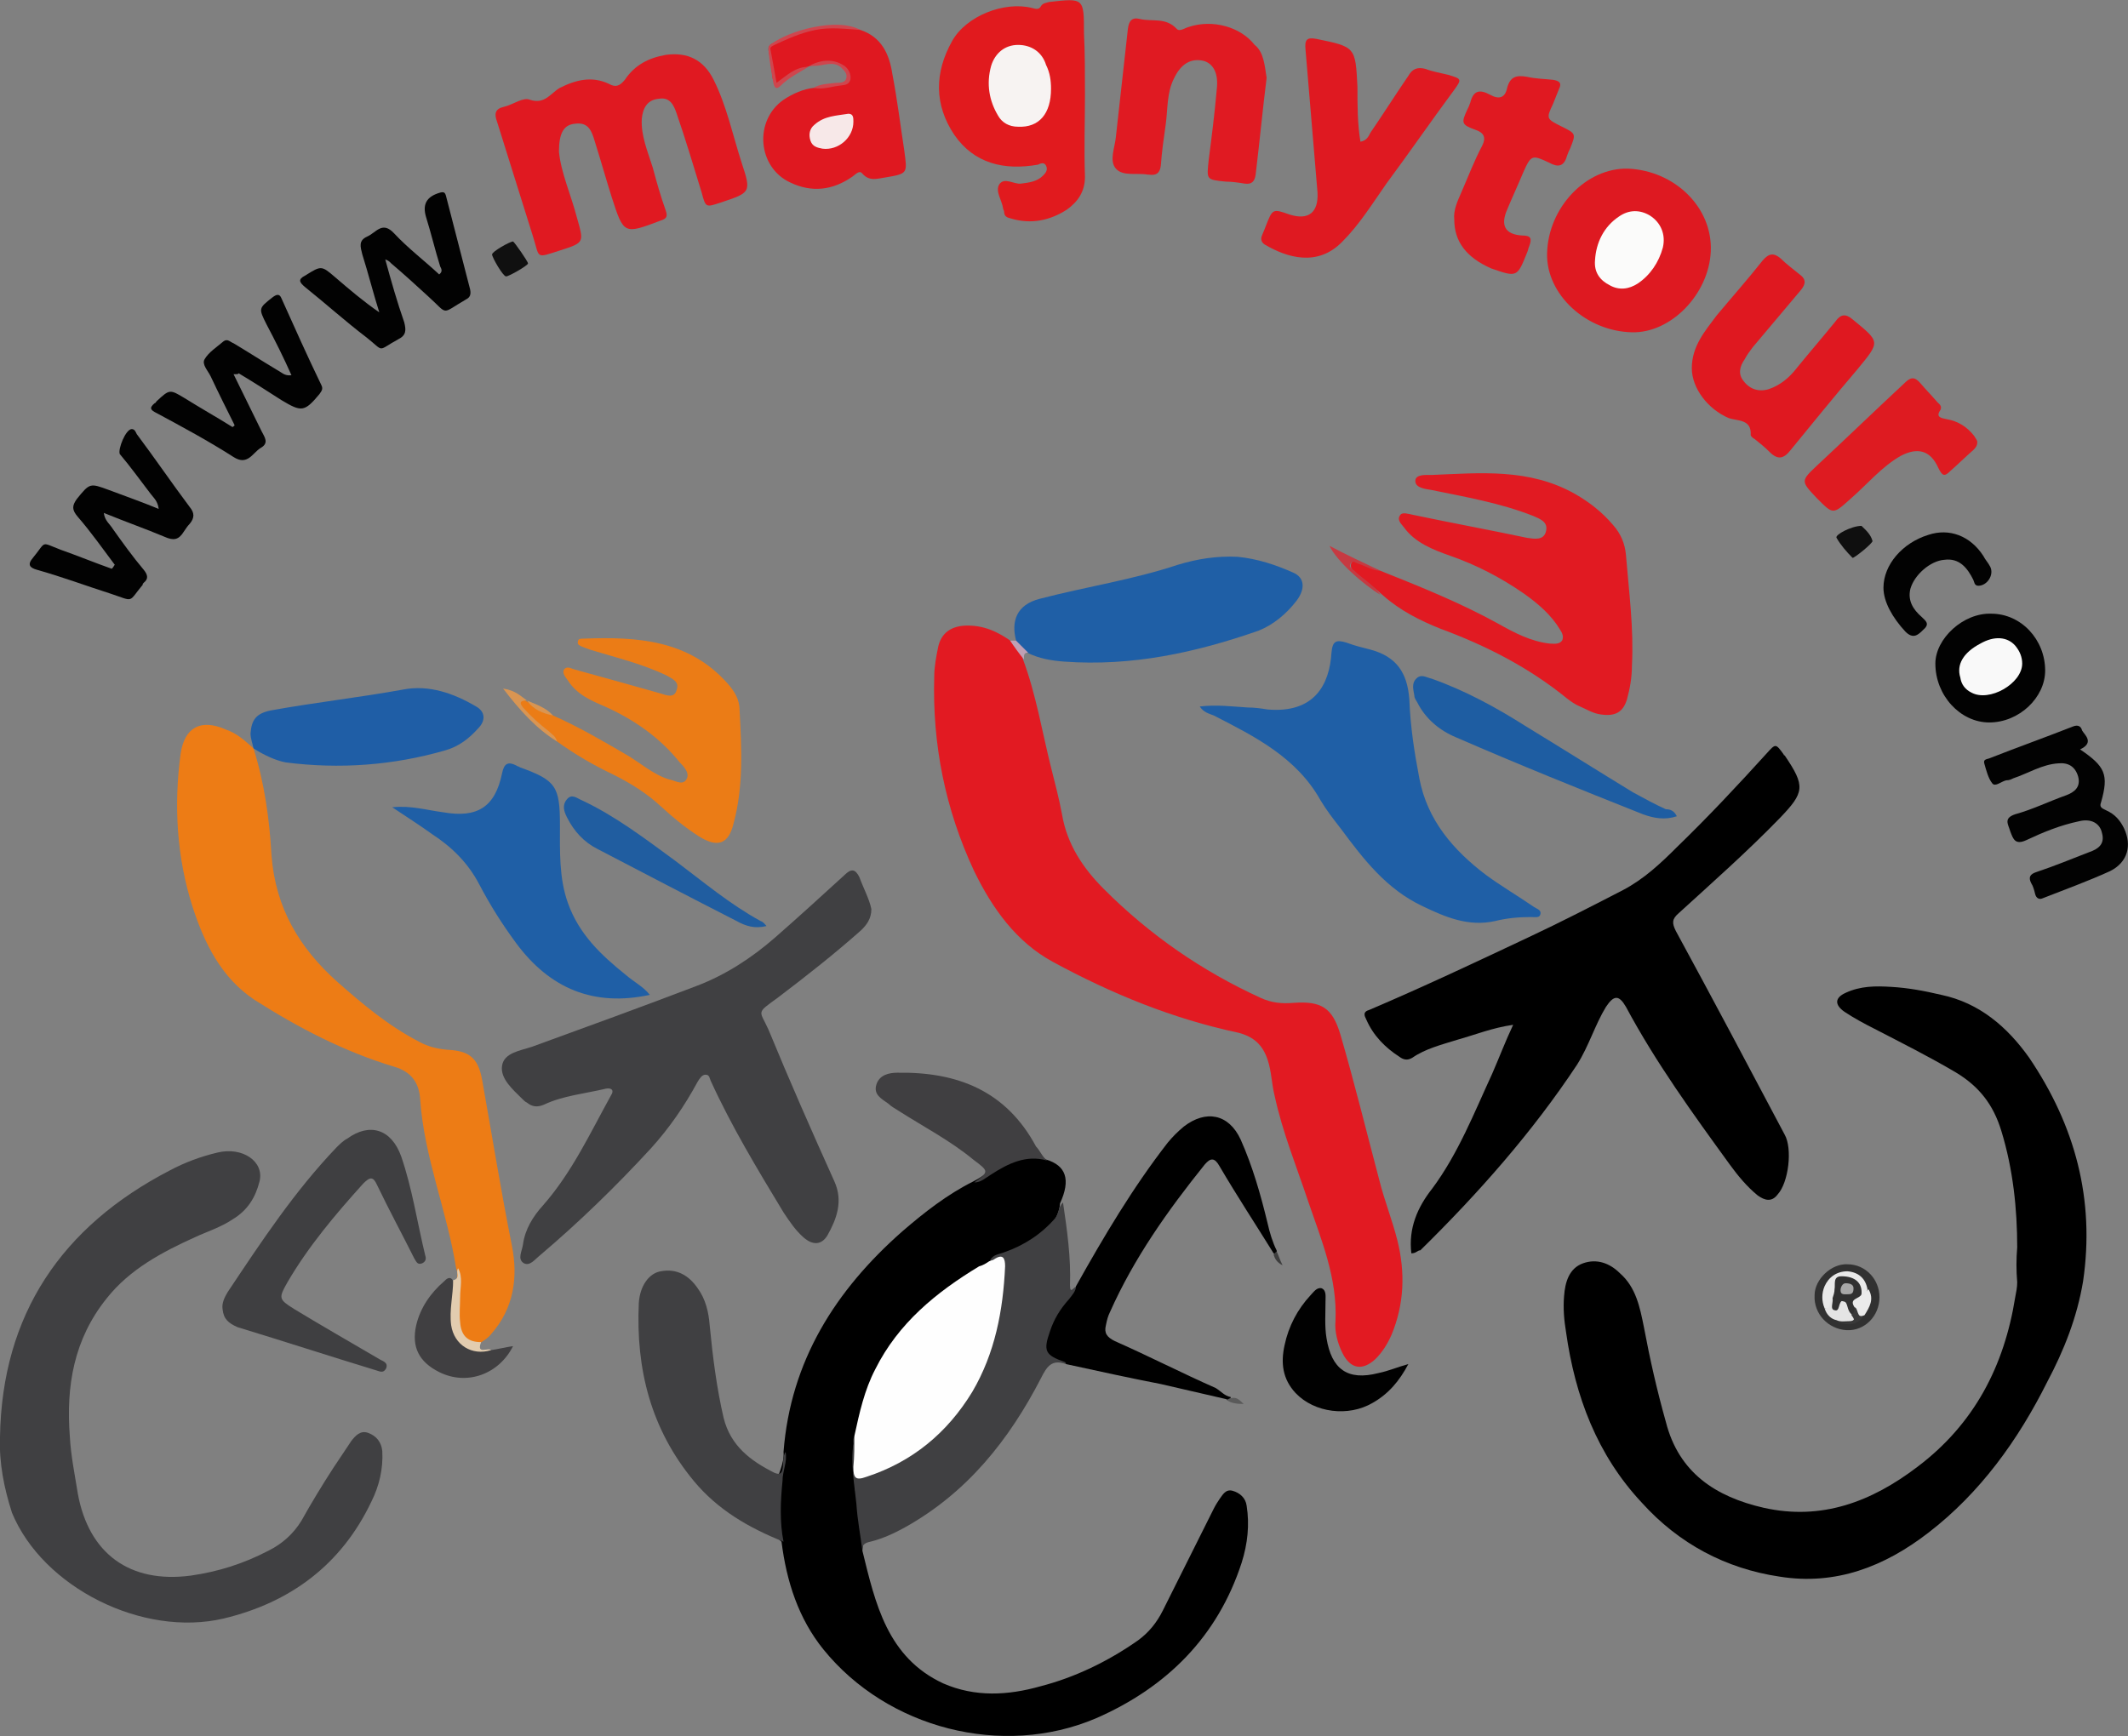 <?xml version="1.0" encoding="utf-8"?>
<!-- Generator: Adobe Illustrator 23.0.3, SVG Export Plug-In . SVG Version: 6.00 Build 0)  -->
<svg version="1.1" id="Calque_1" xmlns="http://www.w3.org/2000/svg" xmlns:xlink="http://www.w3.org/1999/xlink" x="0px" y="0px"
	 viewBox="0 0 213.2 174" style="enable-background:new 0 0 213.2 174;" xml:space="preserve">
<rect x="0" y="0" width="213.2" height="174" fill="#808080" stroke="none"/>
<style type="text/css">
	.st0{fill:#E21A22;}
	.st1{fill:#404042;}
	.st2{fill:#ED7C15;}
	.st3{fill:#E11A22;}
	.st4{fill:#1F5FA6;}
	.st5{fill:#E01921;}
	.st6{fill:#EB7C16;}
	.st7{fill:#E11A1E;}
	.st8{fill:#DF1921;}
	.st9{fill:#DE1921;}
	.st10{fill:#DF1820;}
	.st11{fill:#E01A22;}
	.st12{fill:#3F3F41;}
	.st13{fill:#1F5EA6;}
	.st14{fill:#020202;}
	.st15{fill:#DE1B21;}
	.st16{fill:#1E5DA2;}
	.st17{fill:#403F41;}
	.st18{fill:#010101;}
	.st19{fill:#205DA0;}
	.st20{fill:#313131;}
	.st21{fill:#101010;}
	.st22{fill:#0F0F0F;}
	.st23{fill:#E2CCAF;}
	.st24{fill:#CF464E;}
	.st25{fill:#C63A42;}
	.st26{fill:#D99552;}
	.st27{fill:#C0A0B4;}
	.st28{fill:#3D3D3D;}
	.st29{fill:#5A5A5A;}
	.st30{fill:#FEFEFE;}
	.st31{fill:#F7F3F2;}
	.st32{fill:#FBFBFA;}
	.st33{fill:#F7E8E8;}
	.st34{fill:#F9F9F9;}
	.st35{fill:#E9E9E9;}
	.st36{fill:#E4E4E4;}
	.st37{fill:#EBEBEB;}
	.st38{fill:#393939;}
	.st39{fill:#A8A8A8;}
</style>
<g>
	<path d="M202.1,125c0-3.8-0.4-7.8-1.6-11.7c-0.8-2.6-2.2-4.4-4.5-5.8c-2.7-1.6-5.5-3-8.2-4.4c-1-0.5-2.1-1.1-3-1.7
		c-1-0.7-1-1.4,0.1-1.9c1.5-0.7,3-0.7,4.6-0.6c1.7,0.1,3.3,0.4,5,0.8c3.8,0.8,6.6,3.2,8.8,6.3c4.6,6.8,6.6,14.2,5.4,22.4
		c-0.6,3.6-1.9,6.9-3.6,10.1c-2.9,5.8-6.7,11.1-11.9,15.1c-4.4,3.4-9.3,5.3-14.9,4.4c-5.4-0.8-10.1-3.3-13.8-7.4
		c-4.5-4.8-6.7-10.7-7.6-17.1c-0.2-1.2-0.3-2.4-0.2-3.6c0.1-1.4,0.5-2.8,1.9-3.3c1.4-0.5,2.7,0,3.7,1c1.6,1.4,2,3.4,2.4,5.4
		c0.6,3.2,1.3,6.3,2.2,9.5c1.3,5.1,5,7.5,9.8,8.6c5.8,1.3,10.8-0.6,15.4-4.1c5.7-4.3,8.7-10.1,9.8-17c0.1-0.5,0.2-1,0.2-1.5
		C202,127.3,202,126.2,202.1,125z"/>
	<path class="st0" d="M102.5,66.1c1.3,3.5,1.9,7.2,2.8,10.8c0.4,1.6,0.8,3.1,1.1,4.7c0.5,3,2.1,5.4,4.2,7.5
		c4.6,4.6,9.8,8.2,15.7,10.9c1.1,0.5,2.1,0.6,3.3,0.5c2.8-0.2,3.9,0.5,4.7,3.2c1.4,4.8,2.6,9.7,3.9,14.6c0.5,2,1.3,4,1.8,6
		c0.8,3.2,0.7,6.4-0.6,9.5c-0.4,0.9-0.9,1.7-1.6,2.4c-1.3,1.2-2.5,1-3.3-0.6c-0.5-1-0.8-2.2-0.7-3.2c0.2-4.3-1.4-8.1-2.7-11.9
		c-1.2-3.6-2.6-7-3.4-10.7c-0.3-1.2-0.3-2.4-0.7-3.6c-0.5-1.5-1.4-2.3-2.9-2.7c-6.6-1.4-12.7-3.9-18.6-7.1c-3.7-2-6.1-5.4-7.9-9.1
		c-2.9-6.2-4.2-12.7-4-19.5c0-1,0.2-2,0.4-3c0.3-1.3,1.2-2,2.6-2.1c1.9-0.1,3.4,0.6,4.9,1.7C101.9,64.6,102.3,65.3,102.5,66.1z"/>
	<path d="M141.4,125.6c-0.3-2.5,0.6-4.6,2.1-6.5c2.6-3.5,4.2-7.6,6-11.5c0.7-1.6,1.3-3.2,2.1-4.9c-2.1,0.3-3.8,1-5.6,1.5
		c-1.6,0.5-3.2,0.9-4.5,1.8c-0.5,0.3-0.9,0.2-1.3-0.1c-1.4-0.9-2.6-2.1-3.3-3.7c-0.2-0.4-0.4-0.8,0.3-1c5.4-2.3,10.7-4.8,16-7.3
		c3.2-1.5,6.3-3.1,9.4-4.7c2.1-1.1,3.8-2.7,5.4-4.3c3.1-3,6.1-6.2,9-9.4c0.9-1,0.9-1,1.7,0.1c0,0,0,0.1,0.1,0.1
		c2.1,3.1,2,3.7-0.5,6.3c-3.2,3.3-6.7,6.4-10.1,9.5c-0.7,0.6-0.7,1-0.3,1.8c3.7,6.8,7.3,13.6,10.9,20.4c0.8,1.4,0.4,4.8-0.7,6
		c-0.6,0.8-1.3,0.6-2,0.1c-1.1-0.9-2-2-2.8-3.1c-3.7-5.1-7.4-10.2-10.4-15.8c-0.7-1.2-1.2-1.2-2,0c-1.1,1.8-1.7,3.9-2.9,5.8
		c-4.5,6.8-9.9,12.9-15.7,18.6C142,125.3,141.9,125.6,141.4,125.6z"/>
	<path d="M86.4,155.4c1.3,5.3,2.5,10.7,8.1,13.3c3.2,1.4,6.5,1.2,9.7,0.3c3.5-0.9,6.8-2.5,9.8-4.6c1.1-0.8,1.9-1.8,2.5-3
		c1.7-3.4,3.4-6.8,5.1-10.2c0.2-0.4,0.4-0.7,0.6-1c0.3-0.4,0.6-1,1.3-0.8c0.7,0.2,1.3,0.7,1.4,1.5c0.3,1.9,0.1,3.8-0.5,5.7
		c-2.4,7.4-7.5,12.5-14.6,15.6c-9.4,4-20.9,1-27.3-6.9c-2.5-3.1-3.7-6.8-4.2-10.8c-0.4-0.3-0.6-0.8-0.6-1.3c0-1.4-0.2-2.9,0-4.3
		c0.2-1.1,0.9-2.2,0.8-3.4c0.7-9.1,5.2-16.2,11.9-22.1c2.2-1.9,4.5-3.7,7.1-5c0.6-0.3,1.2-0.7,1.8-1.2c1.5-1.4,4.1-1.8,5.5-1
		c2,0.6,2.5,2,1.4,4.4c-0.1,1.6-1.2,2.6-2.4,3.4c-1.1,0.8-2.3,1.5-3.7,1.9c-0.4,0.1-0.7,0.3-1,0.6c-1.7,1.1-3.4,2.1-5,3.3
		c-4.3,3.3-7.1,7.6-8.1,13c-0.1,0.5-0.2,0.9-0.4,1.4c-0.3,1.8,0,3.5,0.1,5.2C86.2,151.5,86.6,153.4,86.4,155.4z"/>
	<path class="st1" d="M0,144c0.2-12.3,6.2-21.1,17-26.7c1.5-0.8,3.1-1.4,4.8-1.8c2.5-0.6,4.7,0.9,4.2,2.9c-0.4,1.6-1.2,2.9-2.7,3.8
		c-1.2,0.8-2.5,1.2-3.8,1.8c-3.3,1.5-6.5,3.2-8.8,6.1c-3.3,4.1-4.1,8.8-3.7,13.9c0.1,1.9,0.5,3.8,0.8,5.7c1.1,6,5.2,9,11.3,8.2
		c2.8-0.4,5.3-1.2,7.8-2.5c1.4-0.7,2.5-1.7,3.3-3c1-1.8,2.1-3.6,3.2-5.3c0.6-0.9,1.2-1.8,1.8-2.7c0.4-0.5,0.9-1.1,1.7-0.8
		c0.8,0.3,1.3,0.9,1.4,1.8c0.1,1.8-0.3,3.5-1.1,5.1c-3,6.3-8.1,10.1-14.8,11.7c-8.1,1.9-18.1-3.1-21.2-10.6
		C0.4,149.1-0.1,146.6,0,144z"/>
	<path class="st1" d="M87.3,91.1c0,1-0.5,1.6-1,2.1c-2.7,2.4-5.5,4.6-8.4,6.8c-2.2,1.6-1.8,1.2-0.9,3.2c2.1,5.1,4.3,10.1,6.6,15.2
		c0.9,2,0.2,3.8-0.7,5.4c-0.6,1-1.5,1-2.4,0.2c-0.8-0.7-1.4-1.6-2-2.5c-2.6-4.3-5.2-8.6-7.3-13.2c-0.1-0.2-0.1-0.6-0.5-0.6
		c-0.4,0-0.6,0.4-0.8,0.7c-1.3,2.4-2.8,4.6-4.7,6.7c-3.5,3.8-7.2,7.4-11.1,10.7c-0.5,0.4-1,1.1-1.6,0.8c-0.7-0.4-0.2-1.2-0.1-1.9
		c0.2-1.5,1-2.8,2-3.9c2.9-3.3,4.7-7.2,6.8-11c0.4-0.6,0-0.8-0.5-0.7c-2.1,0.5-4.3,0.7-6.2,1.6c-0.7,0.3-1.2,0.2-1.7-0.2
		c-0.2-0.1-0.3-0.2-0.5-0.4c-0.9-0.9-2.2-2-2-3.3c0.2-1.3,1.8-1.5,3-1.9c5.5-2,11-4,16.5-6.1c2.9-1.1,5.5-2.8,7.8-4.8
		c2.4-2.1,4.7-4.2,7-6.3c0.7-0.7,1.1-0.6,1.5,0.2C86.5,89,87.1,90.1,87.3,91.1z"/>
	<path class="st2" d="M25.4,75c1.1,3.5,1.6,7.1,1.8,10.7C27.6,91,30,95,33.8,98.4c2.5,2.2,5.1,4.4,8.2,6c0.9,0.5,1.8,0.7,2.8,0.8
		c2.2,0.1,3.1,0.8,3.5,3c1,5.6,1.9,11.2,3,16.7c0.6,3.1,0.2,6.2-2.1,8.8c-0.3,0.4-0.7,0.6-1.1,0.9c-1.2,0.4-2.2-0.2-2.4-1.8
		c-0.2-1.4-0.2-2.9,0-4.3c0.1-0.5,0.2-0.9,0-1.4c-0.9-5.7-3.2-11.1-3.6-16.9c-0.1-1.7-0.9-2.8-2.6-3.3c-5-1.5-9.6-3.9-14-6.7
		c-3.3-2.2-5-5.6-6.2-9.3c-1.6-5-1.9-10.2-1.2-15.4c0.4-2.6,2-3.5,4.5-2.4C23.8,73.5,24.6,74.3,25.4,75L25.4,75z"/>
	<path class="st3" d="M138.3,57.2c4,1.6,8,3.2,11.8,5.3c1.6,0.9,3.3,1.8,5.2,2c0.4,0,0.9,0.1,1.2-0.3c0.2-0.4,0-0.8-0.2-1.1
		c-0.9-1.5-2.2-2.6-3.6-3.6c-2.3-1.6-4.8-2.9-7.4-3.8c-1.7-0.6-3.5-1.3-4.6-2.8c-0.3-0.4-0.8-0.8-0.4-1.3c0.2-0.3,0.8-0.1,1.3,0
		c3.8,0.8,7.6,1.5,11.4,2.3c0.7,0.1,1.7,0.3,1.9-0.7c0.2-0.9-0.6-1.2-1.3-1.5c-3.3-1.3-6.8-1.9-10.2-2.6c-0.6-0.1-1.6-0.2-1.6-0.9
		c0-0.7,1.1-0.6,1.6-0.6c4.9-0.2,9.8-0.7,14.4,1.9c1.4,0.8,2.7,1.8,3.8,3.1c0.8,0.9,1.2,1.9,1.3,3c0.3,3.7,0.8,7.4,0.6,11.1
		c0,1.2-0.2,2.3-0.5,3.4c-0.4,1.3-1.2,1.7-2.6,1.5c-0.8-0.1-1.4-0.5-2.1-0.8c-0.5-0.2-0.9-0.5-1.3-0.8c-3.8-3.1-8.1-5.3-12.7-7
		c-2-0.8-4-1.8-5.7-3.3c-0.9-0.8-1.9-1.6-2.8-2.3c-0.3-0.2-0.6-0.6-0.4-1c0.2-0.4,0.6-0.2,0.9-0.1C136.7,56.7,137.5,56.9,138.3,57.2
		z"/>
	<path class="st4" d="M120.2,70.8c1.7-0.2,3.2,0,4.8,0.1c0.7,0,1.4,0.1,2,0.2c4.7,0.4,6.2-2.5,6.4-5.7c0.1-1.2,0.5-1.3,1.5-1
		c0.8,0.3,1.6,0.5,2.4,0.7c2.6,0.7,3.7,2.3,3.9,5c0.1,2.7,0.5,5.3,1,7.9c0.8,4.2,3.4,7.2,6.7,9.7c1.5,1.1,3.2,2.1,4.8,3.2
		c0.3,0.2,0.8,0.3,0.6,0.8c-0.1,0.3-0.6,0.2-0.9,0.2c-1.2,0-2.4,0.1-3.6,0.4c-2.7,0.6-5-0.4-7.3-1.5c-3.6-1.7-5.9-4.7-8.2-7.8
		c-0.7-0.9-1.4-1.8-2-2.8c-2.4-4.3-6.6-6.4-10.7-8.5C121.1,71.5,120.6,71.4,120.2,70.8z"/>
	<path class="st5" d="M56,15.2c0.2,2.1,1.2,4.3,1.8,6.6c0.7,2.5,0.8,2.5-1.7,3.3c-2.5,0.8-2,0.8-2.7-1.4c-1.2-3.8-2.4-7.7-3.6-11.5
		c-0.3-0.8-0.2-1.3,0.7-1.5c0.9-0.2,1.9-1,2.6-0.7c1.5,0.5,2.1-0.7,3-1.2c1.6-0.8,3.2-1.2,4.9-0.4c0.7,0.4,1.1,0.2,1.6-0.4
		c1-1.5,2.4-2.2,4.1-2.5c2.2-0.3,3.8,0.5,4.8,2.5c1.3,2.6,1.9,5.5,2.8,8.3c1,3,0.9,3-2.1,4c-1.5,0.5-1.5,0.5-1.9-1
		c-0.8-2.6-1.6-5.3-2.5-7.9c-0.3-0.9-0.7-1.7-1.8-1.5c-1.2,0.1-1.6,1-1.7,2c-0.1,1.7,0.6,3.3,1.1,4.9c0.4,1.5,0.8,2.9,1.3,4.3
		c0.2,0.6,0.1,0.8-0.5,1c-3.7,1.4-3.7,1.4-4.9-2.3c-0.6-1.9-1.1-3.7-1.7-5.6c-0.3-1-0.6-2-2-1.8C56.5,12.5,56,13.3,56,15.2z"/>
	<path class="st4" d="M101.8,64.2c-0.5-1.9,0-3.6,2.4-4.2c4.6-1.2,9.3-1.9,13.8-3.4c2-0.6,3.9-0.9,6-0.8c2,0.2,3.8,0.8,5.6,1.6
		c1.1,0.5,1.2,1.6,0.3,2.8c-1,1.3-2.3,2.4-3.8,3c-6.3,2.2-12.7,3.6-19.5,3.1c-1.3-0.1-2.5-0.3-3.7-0.9
		C102.4,65.1,101.9,64.9,101.8,64.2z"/>
	<path class="st1" d="M86.4,155.4c-0.2-1.6-0.5-3.1-0.6-4.7c-0.2-2-0.6-4-0.3-6c0-0.3-0.1-0.7,0.3-0.9c0.5,0.9,0.2,1.9,0.3,2.8
		c0.1,1.1,0.2,1.2,1.2,0.8c5.1-1.9,8.8-5.3,11.1-10.3c1.4-3.2,1.8-6.5,2.1-9.9c0.1-1.2-0.9-0.6-1.3-0.9c0.3-0.6,0.9-0.6,1.4-0.8
		c2-0.7,3.7-1.8,5.1-3.4c0.4-0.5,0.3-1.1,0.8-1.6c0.4,2.7,0.8,5.5,0.7,8.3c0,1,0.4,0.1,0.7,0.1c0.4,0.7-0.1,1.1-0.5,1.6
		c-0.8,1-1.5,2.1-1.9,3.3c-0.4,1.4-0.3,1.7,1,2.4c0.2,0.1,0.5,0.2,0.3,0.5c-1.4-0.5-1.9,0.2-2.5,1.4c-3.2,6.2-7.4,11.5-13.7,15
		c-1.1,0.6-2.2,1.1-3.4,1.4C86.7,154.6,86.3,154.8,86.4,155.4z"/>
	<path class="st6" d="M55.4,71.7c2.5,1.1,4.9,2.5,7.3,3.9c1.4,0.8,2.7,2,4.3,2.5c0.6,0.1,1.3,0.6,1.7,0.1c0.5-0.6-0.1-1.3-0.6-1.8
		c-2-2.5-4.6-4.3-7.5-5.6c-1.4-0.6-2.8-1.2-3.7-2.6c-0.2-0.3-0.6-0.7-0.4-1.1c0.3-0.4,0.7-0.1,1.1,0c2.9,0.8,5.8,1.6,8.6,2.4
		c0.6,0.2,1.4,0.5,1.6-0.4c0.3-0.8-0.5-1.1-1-1.4c-2.5-1.2-5.1-1.8-7.7-2.6c-0.3-0.1-0.5-0.2-0.8-0.3c-0.2-0.1-0.5-0.2-0.4-0.5
		c0-0.3,0.3-0.3,0.6-0.3c5.3-0.2,10.5,0.1,14.4,4.5c0.7,0.8,1.2,1.6,1.2,2.7c0.2,3.8,0.4,7.6-0.6,11.3c-0.5,2.1-1.6,2.5-3.5,1.3
		c-1.4-0.9-2.6-1.9-3.8-3c-1.4-1.3-3-2.3-4.8-3.2c-1.9-0.9-3.8-2-5.6-3.3c-1.2-1.1-2.5-2.1-3.6-3.3c-0.2-0.2-0.5-0.4-0.3-0.8
		c0.2-0.3,0.5-0.2,0.7,0l0,0C53.6,70.8,54.6,71.1,55.4,71.7z"/>
	<path class="st7" d="M108.7,9.5c0,2.7-0.1,5.4,0,8.2c0,1.5-0.7,2.5-1.8,3.3c-1.7,1.1-3.6,1.5-5.6,0.9c-0.4-0.1-0.7-0.2-0.7-0.7
		c0-0.1-0.1-0.2-0.1-0.3c-0.1-0.8-0.8-1.7-0.4-2.4c0.5-0.8,1.5,0,2.2-0.1c0.8-0.1,1.6-0.2,2.2-0.8c0.3-0.3,0.5-0.6,0.3-1
		c-0.2-0.4-0.6-0.2-0.8-0.1c-3.4,0.6-6.4-0.1-8.4-3c-2-3-2-6.2-0.2-9.4c1.4-2.5,5.2-4,8-3.3c0.4,0.1,0.7,0.2,0.9-0.2
		c0.2-0.3,0.5-0.3,0.8-0.4c3.5-0.4,3.5-0.4,3.5,3.1C108.7,5.3,108.7,7.4,108.7,9.5z"/>
	<path class="st4" d="M39.3,80.9c1.9-0.2,3.5,0.3,5.1,0.5c3.4,0.6,5.2-0.5,5.9-3.9c0.2-1,0.6-1.2,1.4-0.8c0.1,0.1,0.3,0.1,0.4,0.2
		c3.6,1.3,4,1.9,4,5.8c0,2.6-0.1,5.3,0.8,7.8c1.1,3.1,3.3,5.2,5.8,7.2c0.8,0.7,1.8,1.2,2.4,2c-5.6,1.2-10-0.6-13.4-5.2
		c-1.4-1.9-2.6-3.8-3.7-5.9c-1.1-2.1-2.7-3.7-4.7-5C42.2,82.8,40.8,81.9,39.3,80.9z"/>
	<path d="M106.8,136.7c0-0.1-0.1-0.2-0.1-0.2c-2-0.7-2.2-1.1-1.5-3.1c0.4-1.2,1-2.2,1.9-3.2c0.3-0.4,0.7-0.8,0.7-1.3
		c2.8-5,5.7-9.9,9.2-14.4c0.5-0.6,1-1.1,1.6-1.6c2.2-1.7,4.5-1.3,5.7,1.3c1.2,2.7,2,5.5,2.7,8.4c0.2,0.9,0.5,1.9,0.9,2.7
		c0.1,0.3-0.1,0.4-0.3,0.3c-1.8-2.9-3.7-5.8-5.4-8.7c-0.5-0.9-0.9-0.9-1.5-0.2c-3.7,4.6-7.1,9.4-9.5,14.8c-0.2,0.4-0.3,0.8-0.4,1.3
		c-0.2,0.8,0.1,1.2,0.9,1.6c3.4,1.5,6.7,3.2,10.1,4.7c0.5,0.3,0.9,0.8,1.5,0.9c0,0.5-0.2,0.3-0.5,0.2c-2.2-0.5-4.3-1-6.5-1.5
		C113.2,138.1,110,137.4,106.8,136.7z"/>
	<path class="st1" d="M78.7,145.5c0.2,1-0.3,1.9-0.3,2.9c-0.2,2-0.3,4.1,0.1,6.1c-3.5-1.4-6.6-3.2-9-6.1c-4.3-5.2-5.8-11.2-5.5-17.8
		c0.1-1.7,1-3,2.2-3.2c1.6-0.3,2.8,0.4,3.7,1.7c0.8,1.1,1.1,2.4,1.2,3.7c0.3,3.1,0.7,6.3,1.4,9.3c0.7,2.8,2.7,4.3,5.1,5.5
		c0.5,0.2,0.7,0.1,0.8-0.4C78.5,146.6,78.4,146,78.7,145.5z"/>
	<path class="st8" d="M136.3,14.2c0.6-0.1,0.8-0.5,1-0.9c1.3-1.9,2.5-3.8,3.8-5.7c0.4-0.7,0.9-0.9,1.7-0.7c0.8,0.3,1.5,0.4,2.3,0.6
		c1.3,0.4,1.4,0.4,0.6,1.5c-2.3,3.1-4.5,6.3-6.8,9.4c-1.4,2-2.7,4.1-4.4,5.8c-2.5,2.6-5.6,1.6-7.8,0.3c-0.3-0.2-0.4-0.5-0.3-0.8
		c0.1-0.3,0.3-0.7,0.4-1c0.7-1.8,0.7-1.8,2.4-1.2c1.9,0.6,2.9-0.2,2.8-2.2c-0.4-4.8-0.8-9.6-1.2-14.3c-0.1-1,0.1-1.3,1.1-1.1
		c3.9,0.8,3.9,0.8,4.1,4.8C136,10.6,136,12.4,136.3,14.2z"/>
	<path class="st9" d="M163.5,33.3c-4.6-0.1-8.6-3.8-8.5-7.9c0.1-4.6,3.9-8.6,8.1-8.5c4.7,0.2,8.5,3.9,8.3,8.3
		C171.2,29.5,167.4,33.4,163.5,33.3z"/>
	<path class="st10" d="M169.5,36.9c0-2.2,1.3-3.7,2.5-5.3c1.5-1.8,3.1-3.6,4.6-5.5c0.6-0.7,1.1-0.8,1.8-0.2c0.6,0.6,1.3,1.1,1.9,1.6
		c0.7,0.5,0.6,1,0.1,1.6c-1.6,1.9-3.2,3.8-4.8,5.7c-0.3,0.4-0.6,0.8-0.8,1.2c-0.5,0.7-0.7,1.5-0.1,2.2c0.6,0.8,1.5,1.1,2.5,0.8
		c1.2-0.4,2.1-1.2,2.8-2.1c1.3-1.6,2.6-3.1,3.9-4.7c0.5-0.7,1-0.8,1.7-0.2c2.8,2.3,2.8,2.2,0.5,5c-2.3,2.7-4.5,5.4-6.7,8.1
		c-0.7,0.9-1.3,1-2.1,0.2c-0.5-0.5-1-0.9-1.5-1.3c-0.2-0.1-0.4-0.3-0.4-0.4c0.1-1.6-1.3-1.4-2.2-1.7C171.1,41,169.5,38.9,169.5,36.9
		z"/>
	<path class="st11" d="M126.9,7.8c-0.4,3.2-0.7,6.4-1.1,9.7c-0.1,0.7-0.4,1-1.1,0.9c-0.6-0.1-1.3-0.2-1.9-0.2
		c-2-0.2-1.9-0.2-1.7-2.2c0.3-2.3,0.6-4.7,0.8-7c0.2-1.6-0.3-2.6-1.3-2.9c-1.3-0.3-2.3,0.3-3,1.8c-0.7,1.4-0.6,3-0.8,4.5
		c-0.2,1.4-0.4,2.8-0.5,4.2c-0.1,0.8-0.5,1-1.2,0.9c0,0-0.1,0-0.1,0c-1.1-0.2-2.5,0.2-3.2-0.6c-0.7-0.8-0.1-2.1,0-3.2
		c0.4-3.6,0.8-7.2,1.2-10.8c0.1-0.8,0.4-1.2,1.2-1c1.2,0.3,2.6-0.2,3.7,1c0.3,0.3,0.8-0.1,1.2-0.2c2.4-0.8,5.2,0,6.6,1.8
		C126.6,5.2,126.7,6.5,126.9,7.8z"/>
	<path class="st12" d="M22.3,131.2c-0.1-0.6,0.2-1.2,0.5-1.7c3.4-5.1,6.7-10.1,10.9-14.5c0.3-0.3,0.7-0.7,1.1-0.9
		c2.2-1.6,4.4-1,5.4,1.8c1.1,3.2,1.6,6.6,2.4,9.9c0.1,0.3,0.1,0.6-0.3,0.8c-0.5,0.2-0.6-0.2-0.8-0.5c-1.2-2.4-2.5-4.8-3.7-7.3
		c-0.4-0.9-0.7-0.9-1.4-0.2c-2.8,3.1-5.5,6.3-7.6,9.9c-0.9,1.6-0.9,1.7,0.7,2.7c2.8,1.7,5.6,3.3,8.5,5c0.3,0.2,0.9,0.3,0.7,0.9
		c-0.3,0.6-0.7,0.3-1.1,0.2c-4.6-1.4-9.2-2.9-13.8-4.3C22.9,132.6,22.4,132.2,22.3,131.2z"/>
	<path class="st10" d="M86.2,3c2.1,0.7,2.9,2.4,3.2,4.4c0.5,2.6,0.8,5.1,1.2,7.7c0.3,2.3,0.4,2.3-2,2.7c-0.7,0.1-1.5,0.4-2.2-0.4
		c-0.3-0.4-0.7,0.1-1,0.3c-2,1.4-4.1,1.6-6.2,0.6c-3.3-1.5-3.7-6.2-0.7-8.3c0.9-0.6,2-1.1,3.1-1.2c0.9-0.2,1.9-0.3,2.8-0.4
		c0.8-0.1,0.9-0.6,0.5-1.2c-0.4-0.6-0.9-1-1.7-0.9c-0.8,0.1-1.5,0.1-2.3,0.4l0,0c-1,0.2-1.8,0.7-2.5,1.4c-0.5,0.4-0.9,0.4-1-0.3
		C77.3,6.9,77.2,6,77,5.1c-0.1-0.6,0.3-0.7,0.7-0.9C80.4,2.8,83.2,2.2,86.2,3z"/>
	<path class="st13" d="M25.4,75c-0.1-0.5-0.3-1-0.3-1.5c0.1-1.4,0.6-2,2-2.3c4.4-0.8,8.9-1.3,13.3-2.1c2.6-0.5,5.1,0.4,7.3,1.7
		c0.9,0.5,1,1.4,0.2,2.2c-0.9,1-1.9,1.8-3.3,2.2c-5.2,1.5-10.6,1.9-16,1.2C27.6,76.2,26.5,75.7,25.4,75C25.4,75,25.4,75,25.4,75z"/>
	<path class="st5" d="M145.7,22c-0.1-0.9,0.3-1.8,0.7-2.7c0.7-1.6,1.3-3.2,2.1-4.7c0.4-0.8,0.2-1.3-0.7-1.6c-1.4-0.5-1.4-0.7-0.8-2
		c0.1-0.2,0.2-0.4,0.3-0.7c0.3-1.2,0.9-1.4,2-0.8c0.9,0.5,1.5,0.3,1.7-0.7c0.3-1.1,0.9-1.3,2-1.1c0.9,0.2,1.7,0.2,2.6,0.3
		c0.6,0.1,0.9,0.3,0.6,0.9c-0.2,0.5-0.4,1-0.6,1.5c-0.7,1.5-0.7,1.5,0.9,2.3c1.4,0.7,1.4,0.7,0.8,2.2c-0.1,0.2-0.2,0.4-0.3,0.7
		c-0.3,1.1-0.9,1.2-1.8,0.7c-1.7-0.8-1.8-0.8-2.6,1c-0.5,1.2-1.1,2.5-1.6,3.7c-0.7,1.6-0.2,2.5,1.5,2.6c0.9,0,1,0.3,0.7,1.1
		c-0.1,0.2-0.1,0.4-0.2,0.6c-1,2.5-1,2.5-3.6,1.6C146.9,25.8,145.7,24.2,145.7,22z"/>
	<path class="st14" d="M208.4,75.1c2.5,1.7,2.9,2.5,2.1,5.3c-0.2,0.5,0.1,0.6,0.5,0.8c0.9,0.4,1.4,1,1.8,1.8
		c0.8,1.7,0.4,3.4-1.4,4.3c-2.2,1-4.4,1.8-6.7,2.7c-0.4,0.2-0.7,0-0.8-0.4c-0.1-0.4-0.2-0.8-0.4-1.1c-0.3-0.6-0.1-0.9,0.5-1.1
		c1.8-0.6,3.5-1.3,5.3-2c0.9-0.3,1.6-0.8,1.3-1.9c-0.2-1-1.1-1.5-2.3-1.2c-1.9,0.4-3.6,1.1-5.3,1.9c-1.1,0.5-1.3-0.1-1.6-0.9
		c-0.2-0.7-0.7-1.3,0.5-1.7c1.8-0.5,3.4-1.3,5.1-1.9c0.8-0.3,1.5-0.8,1.2-1.9c-0.3-1-1-1.4-2-1.3c-1.6,0.1-3,1-4.5,1.5
		c-0.2,0.1-0.4,0.2-0.7,0.2c-0.5,0.1-1.1,0.7-1.4,0.3c-0.4-0.5-0.6-1.3-0.8-2c-0.1-0.4,0.2-0.4,0.5-0.5c2.8-1.1,5.6-2.1,8.4-3.2
		c0.5-0.2,0.8,0,0.9,0.4C208.8,73.6,209.9,74.4,208.4,75.1z"/>
	<path class="st15" d="M198.1,44.3c0,0.4-0.2,0.6-0.4,0.8c-0.8,0.7-1.5,1.4-2.3,2.1c-0.6,0.6-0.8,0.5-1.2-0.3
		c-0.8-1.8-2.1-2.1-3.8-1.2c-1.9,1.1-3.3,2.8-4.9,4.2c-1.9,1.7-1.8,1.7-3.5,0c-1.6-1.7-1.6-1.7,0.1-3.3c2.9-2.7,5.8-5.5,8.7-8.2
		c0.6-0.6,1-0.7,1.6,0c0.5,0.6,1.1,1.2,1.7,1.9c0.2,0.2,0.5,0.4,0.3,0.8c-0.5,0.7,0.1,0.8,0.6,0.9c1.2,0.2,2.1,0.8,2.8,1.7
		C197.9,43.9,198.1,44.1,198.1,44.3z"/>
	<path class="st14" d="M11.5,56.6c-1.2-1.6-2.4-3.3-3.7-4.8c-0.6-0.7-0.6-1.1-0.1-1.8c1.3-1.6,1.3-1.6,3.2-0.9
		c1.6,0.6,3.3,1.2,5,1.9c-0.1-0.8-0.5-1.1-0.8-1.5c-1-1.3-2-2.7-3.1-4C11.8,45,12.6,43,13.2,43c0.3,0,0.4,0.3,0.5,0.5
		c1.8,2.4,3.5,4.9,5.3,7.3c0.5,0.6,0.5,1.1,0,1.7c-0.2,0.2-0.4,0.5-0.6,0.8c-0.5,0.8-1,0.9-1.9,0.5c-1.9-0.8-3.9-1.5-6.1-2.4
		c0.1,0.8,0.6,1.1,0.9,1.6c1,1.4,2,2.8,3.1,4.1c0.4,0.5,0.5,0.9,0,1.3c-0.1,0.1-0.1,0.1-0.1,0.2c-1.5,1.8-0.8,1.7-3.2,0.9
		c-2.5-0.8-4.9-1.7-7.4-2.4c-0.7-0.2-1-0.5-0.4-1.2c1.4-1.7,0.7-1.6,2.8-0.8c1.7,0.6,3.4,1.3,5.1,1.9C11.4,56.8,11.4,56.7,11.5,56.6
		z"/>
	<path class="st14" d="M23.4,37.5c1,2,1.9,3.9,2.8,5.7c0.3,0.6,0.8,1.2-0.1,1.7c-0.8,0.5-1.3,1.8-2.7,0.9c-2.5-1.6-5.1-3-7.7-4.4
		c-0.6-0.3-0.8-0.5-0.2-1c0.1,0,0.1-0.1,0.2-0.2c1.3-1.2,1.3-1.2,2.8-0.3c1.6,1,3.2,1.9,4.8,2.9c0.1-0.1,0.2-0.1,0.2-0.2
		c-0.8-1.6-1.6-3.2-2.4-4.9c-0.3-0.6-0.9-1.2-0.6-1.7c0.4-0.7,1.2-1.2,1.9-1.8c0.4-0.3,0.7,0.1,1,0.2c1.5,0.9,2.9,1.8,4.4,2.7
		c0.4,0.2,0.7,0.6,1.4,0.5c-0.8-1.8-1.6-3.4-2.5-5.1c-0.8-1.6-0.8-1.6,0.6-2.7c0.4-0.3,0.7-0.4,0.9,0.1c1.3,2.9,2.6,5.8,4,8.7
		c0.2,0.4,0,0.6-0.2,0.9c-1.5,1.8-1.8,1.8-3.8,0.6c-1.4-0.9-2.8-1.8-4.3-2.7C23.9,37.5,23.8,37.5,23.4,37.5z"/>
	<path class="st14" d="M38.6,26c0.6,2.2,1.2,4.3,1.9,6.3c0.2,0.8,0.2,1.3-0.6,1.7c-2.2,1.2-1.3,1.3-3.2-0.2c-2.1-1.6-4.1-3.4-6.1-5
		c-0.6-0.5-0.8-0.8,0-1.2c1.6-1,1.6-1,3,0.2c1.4,1.2,2.8,2.4,4.4,3.5c-0.6-1.9-1.1-3.9-1.7-5.8c-0.2-0.8-0.4-1.4,0.5-1.8
		c0.9-0.4,1.5-1.6,2.7-0.3c1.4,1.5,3,2.7,4.5,4.1c0.4-0.3,0.2-0.6,0.1-0.8c-0.5-1.6-0.9-3.3-1.4-4.9c-0.4-1.3,0-2.1,1.4-2.5
		c0.4-0.1,0.5,0,0.6,0.4c0.8,3.1,1.6,6.2,2.4,9.3c0.1,0.5,0,0.8-0.4,1c-2.6,1.5-1.7,1.6-3.8-0.3c-1.2-1.1-2.4-2.2-3.7-3.3
		C39,26.2,38.9,26.1,38.6,26z"/>
	<path class="st16" d="M168,81.8c-1.2,0.4-2.3,0.2-3.4-0.2c-6.3-2.5-12.5-5-18.7-7.7c-1.7-0.7-3.1-1.9-3.9-3.5
		c-0.1-0.2-0.3-0.4-0.3-0.7c-0.1-0.6-0.3-1.2,0.2-1.7c0.5-0.5,1-0.1,1.5,0c3.4,1.2,6.5,2.9,9.5,4.8c3.6,2.2,7.1,4.4,10.7,6.6
		c1.1,0.6,2.2,1.2,3.3,1.7C167.3,81.1,167.7,81.2,168,81.8z"/>
	<path class="st17" d="M104.9,116.3c-2.1-0.6-3.9,0.3-5.6,1.4c-0.5,0.3-1,0.8-1.7,0.8c1.5-1.1,1.5-1.1-0.1-2.3
		c-2.3-1.9-5-3.3-7.5-4.9c-0.3-0.2-0.7-0.4-1-0.7c-0.7-0.5-1.5-0.9-1.2-1.9c0.3-1,1.3-1.2,2.1-1.2c6-0.1,10.9,1.8,13.9,7.4
		C104.2,115.3,104.4,115.9,104.9,116.3z"/>
	<path class="st14" d="M199.3,72.4c-2.9,0-5.4-2.7-5.4-5.9c0-2.5,2.8-5.1,5.6-5c3,0,5.4,2.6,5.4,5.7
		C204.9,69.9,202.3,72.4,199.3,72.4z"/>
	<path class="st18" d="M141.1,136.7c-0.9,1.7-2,3-3.6,3.9c-2.4,1.4-5.8,1-7.7-1c-1.3-1.4-1.5-3-1.1-4.8c0.4-1.9,1.3-3.6,2.6-5
		c0.3-0.3,0.6-0.8,1.1-0.7c0.5,0.2,0.4,0.8,0.4,1.3c0,1.2-0.1,2.5,0.1,3.7c0.5,3.1,2.1,4.3,5.2,3.5C139.1,137.4,140,137,141.1,136.7
		z"/>
	<path class="st19" d="M76.8,92.8c-1.2,0.3-2.1,0-3-0.5c-4.7-2.4-9.3-4.8-13.9-7.2c-1.4-0.7-2.4-1.8-3.1-3.2c-0.3-0.6-0.5-1.2,0-1.8
		c0.5-0.6,1-0.1,1.5,0.1c3.4,1.6,6.4,3.9,9.4,6.1c2.8,2.1,5.4,4.3,8.5,6C76.5,92.4,76.6,92.6,76.8,92.8z"/>
	<path class="st14" d="M188.7,58.9c0-2.3,1.9-4.5,4.5-5.3c2.1-0.7,4.2,0.1,5.5,2.1c0.2,0.4,0.5,0.7,0.7,1.1c0.4,0.8-0.3,1.9-1.2,1.9
		c-0.4,0-0.4-0.4-0.5-0.6c-0.6-1.2-1.4-2.2-2.9-2c-1.4,0.1-3,1.5-3.4,2.9c-0.3,1.2,0.3,2.1,1.1,2.8c0.4,0.4,0.9,0.7,0.2,1.3
		c-0.5,0.5-1,1-1.8,0.2C189.6,61.9,188.7,60.3,188.7,58.9z"/>
	<path class="st17" d="M49.2,135.3c0.7-0.1,1.5-0.3,2.2-0.4c-1.4,2.8-4.6,4-7.4,2.6c-2-1-2.8-2.5-2.3-4.7c0.4-1.7,1.4-3.2,2.8-4.4
		c0.2-0.2,0.5-0.5,0.8-0.2c0.5,0.8,0.3,1.6,0.2,2.4c-0.1,0.8-0.1,1.6,0.1,2.3C46.2,134.7,47.5,135.5,49.2,135.3z"/>
	<path class="st20" d="M188.3,130c0,1.9-1.5,3.4-3.3,3.3c-1.8-0.1-3.3-1.6-3.2-3.5c0-1.6,1.7-3.2,3.3-3.1
		C186.9,126.7,188.3,128.2,188.3,130z"/>
	<path class="st21" d="M51.4,24.2c0.1,0,1.5,2,1.5,2.2c0,0.2-1.9,1.3-2.2,1.3c-0.3,0-1.4-1.9-1.4-2.2C49.3,25.2,51.1,24.2,51.4,24.2
		z"/>
	<path class="st22" d="M186.5,52.7c0.4,0.4,0.9,0.8,1.1,1.5c0.1,0.2-1.9,1.8-2,1.7c-0.6-0.6-1.2-1.3-1.6-2
		C183.8,53.6,185.5,52.7,186.5,52.7z"/>
	<path class="st23" d="M49.2,135.3c-1.9,0.6-3.7-0.5-4-2.5c-0.2-1.5,0.2-3,0.2-4.5c0.8-0.2,0.2-0.8,0.5-1.2c0.5,0.9,0.2,1.9,0.2,2.9
		c0,0.8-0.1,1.7,0,2.5c0.1,1.4,0.8,2,2.1,2C47.7,135.8,48.9,135,49.2,135.3z"/>
	<path class="st24" d="M86.2,3c-1.5-0.1-3-0.3-4.5,0c-1.5,0.3-2.8,0.9-4.1,1.5c-0.2,0.1-0.5,0.2-0.4,0.5c0.2,1.1,0.4,2.1,0.6,3.3
		c1.1-0.8,1.9-1.6,3.2-1.6c-1,0.6-2,1.1-2.8,1.9c-0.4,0.4-0.6,0.2-0.7-0.2c-0.2-1.1-0.4-2.2-0.5-3.3c0-0.3,0-0.6,0.3-0.7
		C79,3.1,83.8,1.7,86.2,3z"/>
	<path class="st25" d="M138.3,57.2c-0.8,0-1.5-0.5-2.2-0.7c-0.3-0.1-0.6-0.4-0.8,0c-0.2,0.4,0.2,0.5,0.4,0.7
		c0.8,0.8,1.9,1.4,2.6,2.4c-1.7-1-4.4-3.4-5.1-4.9C134.9,55.6,136.6,56.4,138.3,57.2z"/>
	<path class="st26" d="M52.8,70.2c-0.5,0-0.9,0.1-0.4,0.7c0.8,0.9,1.7,1.7,2.6,2.4c0.3,0.3,0.7,0.5,0.8,1c-2.1-1.3-3.7-3.1-5.4-5.3
		C51.7,69.2,52.2,69.8,52.8,70.2z"/>
	<path class="st24" d="M80.9,6.7c1.2-0.7,2.5-0.9,3.7-0.1C85,6.9,85.3,7.4,85.2,8C85,8.6,84.5,8.5,84,8.6c-0.8,0.1-1.6,0.4-2.5,0.2
		c0.7-0.4,1.5-0.4,2.3-0.5c0.4,0,0.9,0,1-0.5c0.1-0.5-0.3-0.8-0.6-1.1c-0.8-0.6-1.7-0.1-2.6-0.1C81.4,6.6,81.1,6.6,80.9,6.7z"/>
	<path class="st27" d="M101.8,64.2c0.4,0.4,0.8,0.8,1.2,1.2c-0.5,0-0.4,0.4-0.4,0.7c-0.5-0.6-1-1.3-1.4-1.9
		C101.3,64.2,101.6,64.2,101.8,64.2z"/>
	<path class="st26" d="M55.4,71.7c-1-0.2-2-0.6-2.6-1.5C53.7,70.6,54.7,70.9,55.4,71.7z"/>
	<path class="st28" d="M127.6,125.7c0.1-0.1,0.2-0.2,0.3-0.3c0.2,0.4,0.3,0.8,0.6,1.4C127.9,126.5,127.7,126.1,127.6,125.7z"/>
	<path class="st29" d="M122.9,140.3c0.2-0.1,0.3-0.2,0.5-0.2c0.5-0.1,0.8,0.2,1.2,0.6C123.9,140.7,123.3,140.6,122.9,140.3z"/>
	<path class="st30" d="M99.1,126.4c0.2-0.1,0.4-0.1,0.5-0.2c0.9-0.6,1.1-0.1,1.1,0.7c-0.2,4.4-1,8.7-3.3,12.6c-2.5,4.1-6,7-10.6,8.5
		c-1.1,0.4-1.3,0.1-1.3-1c0.1-1,0.1-2.1,0.1-3.1c0.5-2.3,1-4.6,2.1-6.7c2.3-4.6,6.1-7.7,10.4-10.3C98.5,126.8,98.8,126.6,99.1,126.4
		z"/>
	<path class="st31" d="M105.3,8.9c0,2.5-1.2,3.9-3.3,3.8c-0.9,0-1.6-0.4-2-1.1c-0.9-1.5-1.2-3.2-0.7-5c0.4-1.3,1.4-2.1,2.7-2.1
		c1.3,0,2.4,0.7,2.8,2C105.2,7.3,105.3,8.1,105.3,8.9z"/>
	<path class="st32" d="M159.8,26.1c0.1-1.8,0.9-3.4,2.4-4.4c1-0.7,2.1-0.7,3.1-0.1c1.1,0.7,1.6,1.9,1.3,3.2
		c-0.4,1.5-1.3,2.8-2.5,3.6c-0.9,0.6-1.9,0.7-2.8,0.2C160.3,28.1,159.7,27.3,159.8,26.1z"/>
	<path class="st33" d="M85.5,12.2c0,1.6-1.5,2.9-3.1,2.7c-0.5-0.1-1-0.2-1.2-0.8c-0.2-0.6-0.1-1.2,0.4-1.6c1-0.9,2.2-0.9,3.4-1.1
		C85.5,11.4,85.5,11.8,85.5,12.2z"/>
	<path class="st34" d="M202.6,66.5c0,2-3.3,3.9-5.1,2.9c-0.6-0.3-1-0.8-1.1-1.5c-0.4-1.3,0.3-2.5,2-3.4c1.4-0.8,2.7-0.7,3.5,0.2
		C202.4,65.3,202.6,65.9,202.6,66.5z"/>
	<path class="st35" d="M182.8,131.1c-0.3-0.7-0.3-1.5,0-2.2c0.4-0.9,1.2-1.5,2.3-1.5c1.1,0.1,1.8,0.7,2,1.8
		c-0.1,0.4-0.1,1.1-0.8,0.5c-0.2-0.3-0.1-0.6-0.4-0.8c-0.8-0.7-1.6-0.4-1.9,0.6c-0.1,0.2-0.1,0.5-0.2,0.7
		C183.5,130.5,183.8,131.5,182.8,131.1z"/>
	<path class="st36" d="M182.8,131.1c0.7,0.1,0.4-0.7,0.7-0.9c0.1,0,0.1,0.1,0.2,0.1c1.4,0.1,1.4,0.1,2.1,1.4c0.1,0.4,0,0.7-0.5,0.7
		c-0.4,0-0.9,0.1-1.3-0.1C183.5,132.2,183,131.8,182.8,131.1z"/>
	<path class="st37" d="M186.5,129.8c0.5,0.1,0.4-0.4,0.7-0.6c0.6,1,0.1,1.8-0.4,2.6c-0.9,0.4-0.9-0.5-1.2-0.8
		C185.3,130,185.5,129.8,186.5,129.8z"/>
	<path class="st38" d="M185.8,131c0.4,0.1,0.2,1.1,0.9,0.9c-0.7,1-1.6,0.9-2.6,0.6c0.4,0,0.8,0.1,1.2,0c0.7-0.1,0.4-0.4,0.2-0.7
		C185.5,131.5,185.5,131.2,185.8,131z"/>
	<path class="st20" d="M185.8,131c0,0.3,0,0.6-0.3,0.7c-0.5-0.4-0.3-1.1-0.8-1.4c-0.6,0.1-0.3,1.2-0.9,1c-0.5-0.1-0.1-0.8-0.2-1.2
		c0.1-0.3,0.2-0.6,0.2-0.9c0.1-0.5-0.2-1.3,0.7-1.3c1.4,0,2.1,0.7,2,1.8C186.3,130.2,185.2,130.1,185.8,131z"/>
	<path class="st39" d="M185.7,129.1c0,0.4-0.1,0.6-0.5,0.6c-0.4,0-0.8,0.1-0.8-0.4c0-0.3,0.2-0.7,0.5-0.7
		C185.3,128.6,185.7,128.7,185.7,129.1z"/>
</g>
</svg>
